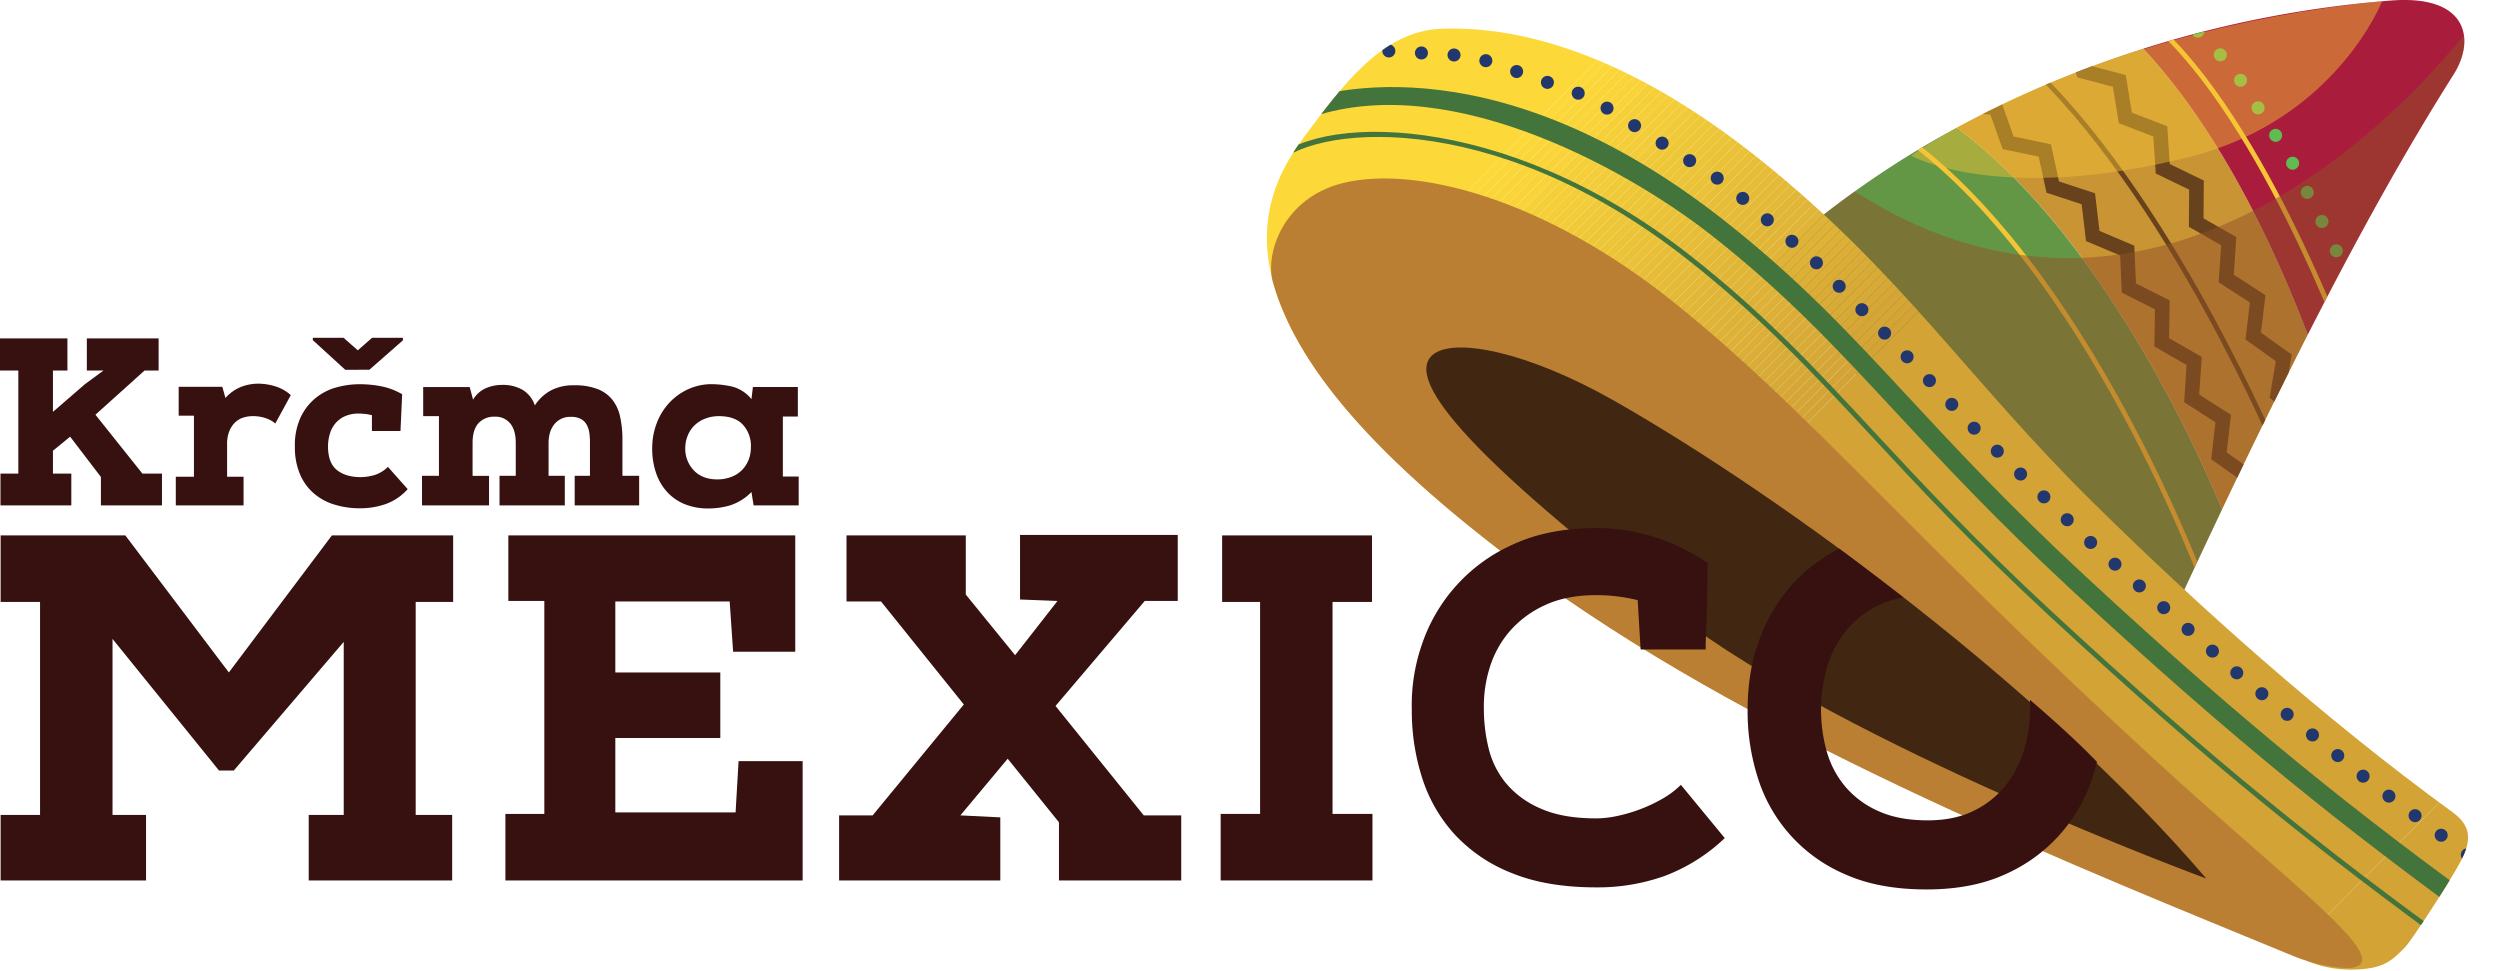 <svg xmlns="http://www.w3.org/2000/svg" xmlns:xlink="http://www.w3.org/1999/xlink" viewBox="0 0 1001.1 388.79"><defs><style>.cls-1{fill:none;}.cls-2{isolation:isolate;}.cls-3{fill:#36110f;}.cls-4{fill:#649745;}.cls-5{fill:#c89434;}.cls-6{fill:#a91c3b;}.cls-7{clip-path:url(#clip-path);}.cls-8{fill:#f5c535;}.cls-9{fill:#68421c;}.cls-10{fill:#60bb52;}.cls-11{opacity:0.49;mix-blend-mode:multiply;}.cls-12{fill:#915226;}.cls-13{clip-path:url(#clip-path-2);}.cls-14{fill:#d3a336;}.cls-15{fill:#d4a436;}.cls-16{fill:#d5a536;}.cls-17{fill:#d5a637;}.cls-18{fill:#d6a737;}.cls-19{fill:#d7a836;}.cls-20{fill:#d7a936;}.cls-21{fill:#d8aa36;}.cls-22{fill:#d8aa37;}.cls-23{fill:#d9ab37;}.cls-24{fill:#daac37;}.cls-25{fill:#dbad37;}.cls-26{fill:#dcae37;}.cls-27{fill:#ddaf36;}.cls-28{fill:#ddb037;}.cls-29{fill:#deb137;}.cls-30{fill:#dfb337;}.cls-31{fill:#e0b437;}.cls-32{fill:#e0b538;}.cls-33{fill:#e1b637;}.cls-34{fill:#e2b737;}.cls-35{fill:#e4b937;}.cls-36{fill:#e5ba38;}.cls-37{fill:#e6bb38;}.cls-38{fill:#e6bc38;}.cls-39{fill:#e7bd37;}.cls-40{fill:#e8be38;}.cls-41{fill:#e9bf38;}.cls-42{fill:#eac138;}.cls-43{fill:#eac238;}.cls-44{fill:#ebc338;}.cls-45{fill:#ecc438;}.cls-46{fill:#edc538;}.cls-47{fill:#eec639;}.cls-48{fill:#eec738;}.cls-49{fill:#efc838;}.cls-50{fill:#f0c938;}.cls-51{fill:#f0ca38;}.cls-52{fill:#f3cc39;}.cls-53{fill:#f4cd39;}.cls-54{fill:#f5ce38;}.cls-55{fill:#f5cf38;}.cls-56{fill:#f6d038;}.cls-57{fill:#f9d339;}.cls-58{fill:#fad439;}.cls-59{fill:#fad539;}.cls-60{fill:#fbd638;}.cls-61{fill:#fcd739;}.cls-62{fill:#fcd839;}.cls-63{fill:#22376d;}.cls-64{fill:#42743c;}.cls-65{fill:#ba7f32;}.cls-66{fill:#412712;}.cls-67{opacity:0.46;mix-blend-mode:screen;}</style><clipPath id="clip-path" transform="translate(-2.66 -306.63)"><path class="cls-1" d="M786.17,357.81a424.75,424.75,0,0,1,74.76-31.68,443.38,443.38,0,0,1,99.27-19.29c30.63-2.37,33.84,15.57,24.95,29.62C966,366.73,946.91,401.05,926.77,440.6c-11,21.7-22.43,45-34.33,70-11.4,24-23.27,49.64-35.8,77.09C805,539,711.8,410.4,711.8,410.4A376.76,376.76,0,0,1,786.17,357.81Z"></path></clipPath><clipPath id="clip-path-2" transform="translate(-2.66 -306.63)"><path class="cls-1" d="M620.89,540.11c89.9,64.88,225.3,100.7,299.39,148.07,11,7.06,23,7.24,30.21,6.33s10.46-3.58,15.28-8.6c2.6-2.71,17-24.78,21.8-33.54,5-9.12,4.9-14.9-2.93-20.59-51.77-37.66-102.25-82.94-143.77-123.86-50.19-49.45-76.49-91.75-133.15-137.19-55.05-44.14-98.66-53.76-128.08-52.57-23.58.95-39.38,22.7-54.84,43.4C505.26,387.71,482,439.88,620.89,540.11Z"></path></clipPath></defs><g class="cls-2"><g id="Layer_1" data-name="Layer 1"><path class="cls-3" d="M23.86,471.55l12.81-11.08L44.12,455H37.43V442.13H66.18V455H60.55L40.87,472.7l18.82,23.59h7.83V509H43.07V497.63L30.74,481.49l-6.88,5.63v9.17h7.36V509H2.85V496.29H10V455H2.66V442.13h27V455H23.86Z" transform="translate(-2.66 -306.63)"></path><path class="cls-3" d="M80.32,473.08H74.21V461.52H91.69L92.93,466a16.55,16.55,0,0,1,6.12-4.39,18.88,18.88,0,0,1,7.16-1.34,23.07,23.07,0,0,1,6.64,1.05,16.46,16.46,0,0,1,6.26,3.53l-6.21,11.37a11.57,11.57,0,0,0-4.16-2.24,16,16,0,0,0-4.73-.72,13.23,13.23,0,0,0-3.87.57,8.33,8.33,0,0,0-3.29,1.91,10,10,0,0,0-2.34,3.49,13.54,13.54,0,0,0-.91,5.3v13h6.59V509H73.06V497.53h7.26Z" transform="translate(-2.66 -306.63)"></path><path class="cls-3" d="M165.92,502.5a21.79,21.79,0,0,1-8.89,6,31.11,31.11,0,0,1-10.22,1.67,34.22,34.22,0,0,1-10.22-1.48,22.65,22.65,0,0,1-8.31-4.53,20.86,20.86,0,0,1-5.54-7.74,27.68,27.68,0,0,1-2-11,26.57,26.57,0,0,1,2.34-11.75,22.16,22.16,0,0,1,6.07-7.74,22.83,22.83,0,0,1,8.31-4.2,34.51,34.51,0,0,1,9.07-1.24,43.94,43.94,0,0,1,9.17.91,26.37,26.37,0,0,1,8,3.1l-.67,14.71H151.59v-6.3a15.88,15.88,0,0,0-2.87-.53c-1-.09-1.78-.14-2.29-.14a13.29,13.29,0,0,0-5.83,1.15,10.54,10.54,0,0,0-3.82,3,11.69,11.69,0,0,0-2.1,4.2,17.51,17.51,0,0,0-.67,4.78q0,6.58,3.53,9.45t9.56,2.87a20,20,0,0,0,5.44-.81,13,13,0,0,0,5.45-3.3Zm-25-47.79-13-11.87v-.93h12.32l5.7,5,5.69-5H164v1l-13.42,11.78Z" transform="translate(-2.66 -306.63)"></path><path class="cls-3" d="M171.65,509V497.15h6.78V473.27h-6.31V461.62h18.63l1.34,5.06a11.23,11.23,0,0,1,5.11-4.59,16.16,16.16,0,0,1,6.45-1.33,15.88,15.88,0,0,1,8.31,2,11.54,11.54,0,0,1,4.87,6.21,17.81,17.81,0,0,1,6.55-6.06,19.5,19.5,0,0,1,9.12-2,25.44,25.44,0,0,1,9.36,1.48,14.1,14.1,0,0,1,6,4.3A16.61,16.61,0,0,1,251,473.6a42.73,42.73,0,0,1,.91,9.32v14.23h6.69V509H232.79V497.15h6.11V483.3a22.46,22.46,0,0,0-.29-3.58,8.79,8.79,0,0,0-1.1-3.15,5.78,5.78,0,0,0-2.29-2.2,8.28,8.28,0,0,0-4-.81,8,8,0,0,0-6.83,3.29,9.41,9.41,0,0,0-1.58,3.35,15,15,0,0,0-.48,3.77v13.18h6.5V509H202.69V497.15h6.5V484q0-5.16-2.24-7.83a7.5,7.5,0,0,0-6.07-2.68,8.43,8.43,0,0,0-6.64,2.63q-2.34,2.63-2.34,7.88v13.18h6.59V509Z" transform="translate(-2.66 -306.63)"></path><path class="cls-3" d="M322.49,497.44V509H304.43l-.86-5.35a20.83,20.83,0,0,1-8.4,5.3,30.79,30.79,0,0,1-8.89,1.29,24.83,24.83,0,0,1-9.17-1.62,19.64,19.64,0,0,1-7.07-4.73,21.34,21.34,0,0,1-4.58-7.6A30,30,0,0,1,263.83,486a27.78,27.78,0,0,1,1.58-9.27,25,25,0,0,1,4.54-8,24.11,24.11,0,0,1,7.21-5.73,23,23,0,0,1,9.6-2.53,38.44,38.44,0,0,1,9.22,1,14.57,14.57,0,0,1,7.59,5l.58-4.87h18v11.84h-6v24Zm-32-24.17a15.18,15.18,0,0,0-5.45,1,12.37,12.37,0,0,0-4.25,2.68,11.75,11.75,0,0,0-2.72,4.06,13.08,13.08,0,0,0-1,5,12.49,12.49,0,0,0,3.44,9q3.43,3.58,9.36,3.59a15.59,15.59,0,0,0,5.64-1,12,12,0,0,0,4.2-2.67,12.23,12.23,0,0,0,2.68-4.06,13.31,13.31,0,0,0,.95-5,12.54,12.54,0,0,0-3.15-9.12Q297,473.27,290.49,473.27Z" transform="translate(-2.66 -306.63)"></path><path class="cls-4" d="M786.17,357.81c51.5,37.56,90.21,113.89,106.27,152.83-11.4,24-23.27,49.64-35.8,77.09C805,539,711.8,410.4,711.8,410.4A376.76,376.76,0,0,1,786.17,357.81Z" transform="translate(-2.66 -306.63)"></path><path class="cls-5" d="M786.17,357.81a424.75,424.75,0,0,1,74.76-31.68c29.58,31.58,51.65,77.15,65.84,114.47-11,21.7-22.43,45-34.33,70C876.38,471.7,837.67,395.37,786.17,357.81Z" transform="translate(-2.66 -306.63)"></path><path class="cls-6" d="M960.2,306.84c30.63-2.37,33.84,15.57,24.95,29.62C966,366.73,946.91,401.05,926.77,440.6c-14.19-37.32-36.26-82.89-65.84-114.47A443.38,443.38,0,0,1,960.2,306.84Z" transform="translate(-2.66 -306.63)"></path><g class="cls-7"><path class="cls-8" d="M942.46,450.06c-.37-1-37.1-102.13-82.7-136.95l1.18-1.55c46,35.17,83,136.81,83.35,137.84Z" transform="translate(-2.66 -306.63)"></path><path class="cls-8" d="M885.78,545.12c-.48-1.32-48-132.57-123.78-184.78l1.11-1.6c76.24,52.57,124,184.4,124.5,185.72Z" transform="translate(-2.66 -306.63)"></path><polygon class="cls-9" points="901.15 206.44 895.4 205.45 897.6 192.52 885.46 183.91 887.15 169.1 874.61 161.05 875.6 146.18 862.69 138.76 862.93 123.87 849.64 117.17 848.99 102.31 835.32 96.52 833.57 81.79 819.5 77.17 816.37 62.72 801.95 59.7 797 45.86 783.98 45.15 784.29 39.32 801.2 40.24 806.34 54.66 821.27 57.78 824.5 72.66 838.93 77.4 840.72 92.47 854.66 98.38 855.33 113.5 868.83 120.3 868.58 135.41 881.68 142.93 880.66 158 893.37 166.14 891.65 181.14 903.97 189.88 901.15 206.44"></polygon><polygon class="cls-9" points="923.37 182.62 917.67 181.34 920.54 168.54 908.85 159.31 911.3 144.61 899.18 135.93 900.95 121.13 888.43 113.05 889.44 98.2 876.51 90.83 876.62 75.95 863.26 69.47 862.28 54.66 848.46 49.33 846.07 34.74 831.82 30.98 827.6 16.9 814.63 15.53 815.24 9.72 832.07 11.51 836.48 26.17 851.23 30.06 853.68 45.09 867.85 50.56 868.86 65.69 882.49 72.31 882.38 87.45 895.51 94.94 894.49 110.01 907.18 118.2 905.39 133.19 917.66 141.98 915.18 156.87 927.04 166.23 923.37 182.62"></polygon><circle class="cls-10" cx="871.12" cy="2.99" r="2.61"></circle><circle class="cls-10" cx="880.11" cy="12.48" r="2.61"></circle><circle class="cls-10" cx="889.1" cy="21.96" r="2.61"></circle><circle class="cls-10" cx="897.2" cy="32.15" r="2.61"></circle><circle class="cls-10" cx="904.23" cy="43.17" r="2.61"></circle><circle class="cls-10" cx="911.26" cy="54.19" r="2.61"></circle><circle class="cls-10" cx="918.05" cy="65.35" r="2.61"></circle><circle class="cls-10" cx="923.92" cy="77.02" r="2.61"></circle><circle class="cls-10" cx="929.8" cy="88.7" r="2.61"></circle><circle class="cls-10" cx="935.56" cy="100.43" r="2.61"></circle><circle class="cls-10" cx="940.7" cy="112.44" r="2.61"></circle><circle class="cls-10" cx="945.85" cy="124.46" r="2.61"></circle><circle class="cls-10" cx="950.59" cy="136.64" r="2.61"></circle><path class="cls-9" d="M914.89,491.18c-.44-1.06-44.57-107.34-103-160.39l1.31-1.44c58.79,53.34,103.08,160,103.52,161.09Z" transform="translate(-2.66 -306.63)"></path></g><g class="cls-11"><path class="cls-12" d="M745.43,383.27c102.35,65.79,195.68-3.51,243.87-62.53.71,5-.91,10.6-4.15,15.72C966,366.73,946.91,401.05,926.77,440.6c-11,21.7-22.43,45-34.33,70-11.4,24-23.27,49.64-35.8,77.09C805,539,711.8,410.4,711.8,410.4A361.58,361.58,0,0,1,745.43,383.27Z" transform="translate(-2.66 -306.63)"></path></g><g class="cls-13"><polygon class="cls-14" points="909.86 388.79 981.25 316.85 989.95 325.49 989.95 388.79 909.86 388.79"></polygon><polygon class="cls-14" points="731.3 388.79 617.84 276.18 777.82 114.97 981.25 316.85 909.86 388.79 731.3 388.79"></polygon><rect class="cls-14" x="585.86" y="499.65" width="227.12" height="3" transform="translate(-151.63 337.95) rotate(-45.22)"></rect><rect class="cls-15" x="583.73" y="497.54" width="227.12" height="3" transform="translate(-150.76 335.82) rotate(-45.22)"></rect><rect class="cls-16" x="581.6" y="495.42" width="227.12" height="3" transform="translate(-149.89 333.68) rotate(-45.22)"></rect><rect class="cls-17" x="579.47" y="493.31" width="227.12" height="3" transform="translate(-149.02 331.54) rotate(-45.22)"></rect><rect class="cls-18" x="577.34" y="491.2" width="227.12" height="3" transform="translate(-148.15 329.41) rotate(-45.22)"></rect><rect class="cls-19" x="575.21" y="489.08" width="227.12" height="3" transform="translate(-147.27 327.27) rotate(-45.22)"></rect><rect class="cls-20" x="573.08" y="486.97" width="227.12" height="3" transform="translate(-146.4 325.13) rotate(-45.22)"></rect><rect class="cls-21" x="570.95" y="484.85" width="227.12" height="3" transform="translate(-145.53 323) rotate(-45.22)"></rect><rect class="cls-22" x="568.82" y="482.74" width="227.12" height="3" transform="translate(-144.66 320.86) rotate(-45.22)"></rect><rect class="cls-23" x="566.69" y="480.63" width="227.12" height="3" transform="translate(-143.79 318.72) rotate(-45.22)"></rect><rect class="cls-24" x="564.56" y="478.51" width="227.12" height="3" transform="translate(-142.92 316.59) rotate(-45.22)"></rect><rect class="cls-25" x="562.43" y="476.4" width="227.12" height="3" transform="translate(-142.05 314.45) rotate(-45.22)"></rect><rect class="cls-26" x="560.3" y="474.29" width="227.12" height="3" transform="translate(-141.18 312.31) rotate(-45.22)"></rect><rect class="cls-27" x="558.17" y="472.17" width="227.12" height="3" transform="translate(-140.31 310.18) rotate(-45.22)"></rect><rect class="cls-28" x="556.04" y="470.06" width="227.12" height="3" transform="translate(-139.44 308.04) rotate(-45.22)"></rect><rect class="cls-29" x="553.91" y="467.94" width="227.12" height="3" transform="translate(-138.57 305.9) rotate(-45.22)"></rect><rect class="cls-29" x="551.78" y="465.83" width="227.12" height="3" transform="translate(-137.7 303.77) rotate(-45.22)"></rect><rect class="cls-30" x="549.65" y="463.72" width="227.12" height="3" transform="translate(-136.83 301.63) rotate(-45.22)"></rect><rect class="cls-31" x="547.52" y="461.6" width="227.12" height="3" transform="translate(-135.95 299.49) rotate(-45.22)"></rect><rect class="cls-32" x="545.39" y="459.49" width="227.12" height="3" transform="translate(-135.08 297.36) rotate(-45.22)"></rect><rect class="cls-33" x="543.26" y="457.38" width="227.12" height="3" transform="translate(-134.21 295.22) rotate(-45.22)"></rect><rect class="cls-33" x="541.13" y="455.26" width="227.12" height="3" transform="translate(-133.34 293.08) rotate(-45.22)"></rect><rect class="cls-34" x="539" y="453.15" width="227.12" height="3" transform="translate(-132.47 290.95) rotate(-45.22)"></rect><rect class="cls-35" x="536.87" y="451.04" width="227.12" height="3" transform="translate(-131.6 288.81) rotate(-45.22)"></rect><rect class="cls-35" x="534.74" y="448.92" width="227.12" height="3" transform="translate(-130.73 286.67) rotate(-45.22)"></rect><rect class="cls-36" x="532.61" y="446.81" width="227.12" height="3" transform="translate(-129.86 284.54) rotate(-45.22)"></rect><rect class="cls-37" x="530.48" y="444.69" width="227.12" height="3" transform="translate(-128.99 282.4) rotate(-45.22)"></rect><rect class="cls-38" x="528.35" y="442.58" width="227.12" height="3" transform="translate(-128.12 280.26) rotate(-45.22)"></rect><rect class="cls-39" x="526.22" y="440.47" width="227.12" height="3" transform="translate(-127.25 278.13) rotate(-45.22)"></rect><rect class="cls-40" x="524.1" y="438.35" width="227.12" height="3" transform="translate(-126.38 275.99) rotate(-45.22)"></rect><rect class="cls-41" x="521.97" y="436.24" width="227.12" height="3" transform="translate(-125.51 273.85) rotate(-45.22)"></rect><rect class="cls-42" x="519.84" y="434.13" width="227.12" height="3" transform="translate(-124.64 271.72) rotate(-45.22)"></rect><rect class="cls-43" x="517.71" y="432.01" width="227.12" height="3" transform="translate(-123.76 269.58) rotate(-45.22)"></rect><rect class="cls-44" x="515.58" y="429.9" width="227.12" height="3" transform="translate(-122.89 267.44) rotate(-45.22)"></rect><rect class="cls-45" x="513.45" y="427.78" width="227.12" height="3" transform="translate(-122.02 265.31) rotate(-45.22)"></rect><rect class="cls-46" x="511.32" y="425.67" width="227.12" height="3" transform="translate(-121.15 263.17) rotate(-45.22)"></rect><rect class="cls-47" x="509.19" y="423.56" width="227.12" height="3" transform="translate(-120.28 261.03) rotate(-45.22)"></rect><rect class="cls-48" x="507.06" y="421.44" width="227.12" height="3" transform="translate(-119.41 258.9) rotate(-45.22)"></rect><rect class="cls-49" x="504.93" y="419.33" width="227.12" height="3" transform="translate(-118.54 256.76) rotate(-45.22)"></rect><rect class="cls-50" x="502.8" y="417.22" width="227.12" height="3" transform="translate(-117.67 254.62) rotate(-45.22)"></rect><rect class="cls-51" x="500.67" y="415.1" width="227.12" height="3" transform="translate(-116.8 252.49) rotate(-45.22)"></rect><rect class="cls-52" x="498.54" y="412.99" width="227.12" height="3" transform="translate(-115.93 250.35) rotate(-45.22)"></rect><rect class="cls-52" x="496.41" y="410.87" width="227.12" height="3" transform="translate(-115.06 248.22) rotate(-45.22)"></rect><rect class="cls-53" x="494.28" y="408.76" width="227.12" height="3" transform="translate(-114.19 246.08) rotate(-45.22)"></rect><rect class="cls-54" x="492.15" y="406.65" width="227.12" height="3" transform="translate(-113.32 243.94) rotate(-45.22)"></rect><rect class="cls-55" x="490.02" y="404.53" width="227.12" height="3" transform="translate(-112.45 241.81) rotate(-45.22)"></rect><rect class="cls-56" x="487.89" y="402.42" width="227.12" height="3" transform="translate(-111.57 239.67) rotate(-45.22)"></rect><rect class="cls-57" x="485.76" y="400.31" width="227.12" height="3" transform="translate(-110.7 237.53) rotate(-45.22)"></rect><rect class="cls-57" x="483.63" y="398.19" width="227.12" height="3" transform="translate(-109.83 235.4) rotate(-45.22)"></rect><polygon class="cls-58" points="513.47 172.61 511.34 170.5 670.28 10.34 672.39 10.34 673.46 11.4 513.47 172.61"></polygon><polygon class="cls-59" points="511.34 170.5 509.21 168.38 666.05 10.34 670.28 10.34 511.34 170.5"></polygon><polygon class="cls-60" points="509.21 168.38 507.08 166.27 661.83 10.34 666.05 10.34 509.21 168.38"></polygon><polygon class="cls-61" points="507.08 166.27 504.95 164.15 657.6 10.34 661.83 10.34 507.08 166.27"></polygon><polygon class="cls-62" points="504.95 164.15 502.82 162.04 653.37 10.34 657.6 10.34 504.95 164.15"></polygon><polygon class="cls-62" points="502.82 162.04 479.34 138.74 479.34 10.34 653.37 10.34 502.82 162.04"></polygon></g><g class="cls-13"><circle class="cls-63" cx="531.27" cy="27.68" r="2.61"></circle><circle class="cls-63" cx="543.63" cy="23.43" r="2.61"></circle><circle class="cls-63" cx="556.15" cy="20.41" r="2.61"></circle><circle class="cls-63" cx="569.2" cy="21.21" r="2.61"></circle><circle class="cls-63" cx="582.25" cy="22.02" r="2.61"></circle><circle class="cls-63" cx="594.99" cy="24.3" r="2.61"></circle><circle class="cls-63" cx="607.32" cy="28.64" r="2.61"></circle><circle class="cls-63" cx="619.65" cy="32.99" r="2.61"></circle><circle class="cls-63" cx="631.98" cy="37.33" r="2.61"></circle><circle class="cls-63" cx="643.52" cy="43.3" r="2.61"></circle><circle class="cls-63" cx="654.55" cy="50.31" r="2.61"></circle><circle class="cls-63" cx="665.58" cy="57.32" r="2.61"></circle><circle class="cls-63" cx="676.61" cy="64.33" r="2.61"></circle><circle class="cls-63" cx="687.64" cy="71.34" r="2.61"></circle><circle class="cls-63" cx="697.86" cy="79.44" r="2.61"></circle><circle class="cls-63" cx="707.71" cy="88.03" r="2.61"></circle><circle class="cls-63" cx="717.56" cy="96.62" r="2.61"></circle><circle class="cls-63" cx="727.38" cy="105.25" r="2.61"></circle><circle class="cls-63" cx="736.48" cy="114.64" r="2.61"></circle><circle class="cls-63" cx="745.58" cy="124.02" r="2.61"></circle><circle class="cls-63" cx="754.68" cy="133.4" r="2.61"></circle><circle class="cls-63" cx="763.68" cy="142.88" r="2.61"></circle><circle class="cls-63" cx="772.63" cy="152.41" r="2.61"></circle><circle class="cls-63" cx="781.57" cy="161.93" r="2.61"></circle><circle class="cls-63" cx="790.52" cy="171.46" r="2.61"></circle><circle class="cls-63" cx="799.8" cy="180.67" r="2.61"></circle><circle class="cls-63" cx="809.13" cy="189.82" r="2.61"></circle><circle class="cls-63" cx="818.46" cy="198.97" r="2.61"></circle><circle class="cls-63" cx="827.8" cy="208.12" r="2.61"></circle><circle class="cls-63" cx="837.18" cy="217.22" r="2.61"></circle><circle class="cls-63" cx="846.93" cy="225.92" r="2.61"></circle><circle class="cls-63" cx="856.68" cy="234.63" r="2.61"></circle><circle class="cls-63" cx="866.44" cy="243.33" r="2.61"></circle><circle class="cls-63" cx="876.19" cy="252.03" r="2.61"></circle><circle class="cls-63" cx="885.95" cy="260.73" r="2.61"></circle><circle class="cls-63" cx="895.7" cy="269.43" r="2.61"></circle><circle class="cls-63" cx="905.74" cy="277.8" r="2.61"></circle><circle class="cls-63" cx="915.87" cy="286.05" r="2.61"></circle><circle class="cls-63" cx="926.01" cy="294.3" r="2.61"></circle><circle class="cls-63" cx="936.14" cy="302.56" r="2.61"></circle><circle class="cls-63" cx="946.28" cy="310.81" r="2.61"></circle><circle class="cls-63" cx="956.62" cy="318.8" r="2.61"></circle><circle class="cls-63" cx="967.09" cy="326.63" r="2.61"></circle><circle class="cls-63" cx="977.55" cy="334.46" r="2.61"></circle><circle class="cls-63" cx="988.02" cy="342.29" r="2.61"></circle><circle class="cls-63" cx="998.48" cy="350.12" r="2.61"></circle><path class="cls-64" d="M995.37,677.44C942.56,639,899,604.77,832.67,543.32c-31.21-28.91-52.77-52.14-71.8-72.64-23.19-25-43.22-46.56-73-69.94-35.1-27.52-109.26-68.08-164.56-45.49L520.34,348c7.6-3.1,77-28.17,172.3,46.57,30.3,23.77,50.52,45.55,73.94,70.78C785.51,485.78,807,508.9,838,537.61,904,598.8,947.38,632.9,1000,671.14Z" transform="translate(-2.66 -306.63)"></path><path class="cls-64" d="M985.36,686.8c-52.72-38.34-96.2-72.54-162.43-133.89-31.13-28.84-52.66-52-71.65-72.49-23.27-25.07-43.37-46.73-73.37-70.25-78.54-61.6-151.61-53.46-165.5-36.43l-1.51-1.23c16.81-20.59,93.44-22.51,168.21,36.13,30.12,23.62,50.27,45.32,73.6,70.46,19,20.43,40.47,43.59,71.54,72.38,66.17,61.28,109.6,95.45,162.26,133.75Z" transform="translate(-2.66 -306.63)"></path></g><path class="cls-65" d="M673.32,428c53.31,42.84,91.44,90.21,191.73,182.42,55.17,50.72,97.21,80.91,79.35,83.76-3.4.37-13.38-.57-23.8-4.88C839.32,655.76,710.79,605,620.89,540.11c-71-51.21-99.36-88.85-108.39-120.1-3.55-11.44,3.81-34.1,27.92-40.08C568.7,372.92,620.26,385.38,673.32,428Z" transform="translate(-2.66 -306.63)"></path><path class="cls-66" d="M886.16,658.45c-64-74.85-167.84-151.91-237-191.28-34.46-19.6-64.69-25.85-73-18.26s1.38,30.34,96.92,103.4C743.07,605.84,886.16,658.45,886.16,658.45Z" transform="translate(-2.66 -306.63)"></path><g class="cls-67"><path class="cls-8" d="M956.58,307.06s-18.49,47.69-77.31,62.44C803,388.65,768,369,768,369S836,319.17,956.58,307.06Z" transform="translate(-2.66 -306.63)"></path></g><path class="cls-1" d="M806.89,560a36.51,36.51,0,0,0-12.64-10.85q-7.89-4.24-19.34-4.25a53.84,53.84,0,0,0-10.11.91c16,12.4,34.54,27.13,50.72,41a61.59,61.59,0,0,0-1.82-12A43.65,43.65,0,0,0,806.89,560Z" transform="translate(-2.66 -306.63)"></path><path class="cls-1" d="M756.55,548.27a37.61,37.61,0,0,0-13.42,9.47,41,41,0,0,0-8.39,14.61,61.56,61.56,0,0,0-.5,35.43,37.82,37.82,0,0,0,7.51,14A37,37,0,0,0,755,631.47q8.1,3.66,19.54,3.65,11.06,0,18.85-4a36.62,36.62,0,0,0,12.74-10.36,42.6,42.6,0,0,0,7.2-14.31,56.35,56.35,0,0,0,2.27-15.6c0-1.34,0-2.69-.05-4-16.18-13.91-34.7-28.64-50.72-41A40.41,40.41,0,0,0,756.55,548.27Z" transform="translate(-2.66 -306.63)"></path><polygon class="cls-3" points="91.64 269.27 50.19 214.4 0.25 214.4 0.25 241.04 16.04 241.04 16.04 326.32 0.25 326.32 0.25 352.57 58.48 352.57 58.48 326.32 45.06 326.32 45.06 255.85 87.7 308.55 93.62 308.55 137.64 257.03 137.64 326.32 123.62 326.32 123.62 352.57 181.07 352.57 181.07 326.32 166.46 326.32 166.46 241.04 181.46 241.04 181.46 214.4 132.9 214.4 91.64 269.27"></polygon><polygon class="cls-3" points="294.56 325.33 246.4 325.33 246.4 295.52 288.44 295.52 288.44 269.27 246.4 269.27 246.4 240.85 292.19 240.85 293.57 260.98 318.45 260.98 318.45 214.4 203.56 214.4 203.56 240.65 217.97 240.65 217.97 325.92 202.38 325.92 202.38 352.57 321.41 352.57 321.41 304.8 295.75 304.8 294.56 325.33"></polygon><polygon class="cls-3" points="422.67 282.69 458.4 240.65 471.62 240.65 471.62 214.2 408.46 214.2 408.46 240.06 423.46 240.65 406.49 262.36 386.74 238.08 386.74 214.4 338.98 214.4 338.98 240.85 352.79 240.85 385.95 282.1 349.44 326.51 336.01 326.51 336.01 352.57 400.56 352.57 400.56 327.31 384.57 326.51 403.52 303.82 424.05 329.28 424.05 352.57 473.01 352.57 473.01 326.51 458 326.51 422.67 282.69"></polygon><polygon class="cls-3" points="533.6 241.04 549.4 241.04 549.4 214.4 489.39 214.4 489.39 241.04 504.59 241.04 504.59 325.92 488.8 325.92 488.8 352.57 549.59 352.57 549.59 325.92 533.6 325.92 533.6 241.04"></polygon><path class="cls-3" d="M668.61,626.34a62.48,62.48,0,0,1-18.16,7,40.6,40.6,0,0,1-8.58,1q-13.62,0-22.41-4a36.74,36.74,0,0,1-13.81-10.16,35,35,0,0,1-6.91-14,66.33,66.33,0,0,1-1.88-15.69,51.79,51.79,0,0,1,2.27-16.29,40.49,40.49,0,0,1,8-14.7A41.19,41.19,0,0,1,621.24,549q8.58-4.05,20.63-4.05a69.59,69.59,0,0,1,16.58,2l1.18,19.74h26.06c0-2.5.06-5.24.2-8.2s.22-5.95.29-9,.13-6,.2-9,.1-5.75.1-8.39a80,80,0,0,0-21.42-10.46,77.17,77.17,0,0,0-23.19-3.55q-19,0-33,6.41a67.25,67.25,0,0,0-36.81,40.17A74.06,74.06,0,0,0,568,590.9a88,88,0,0,0,4.15,27.25,61,61,0,0,0,13,22.6,62,62,0,0,0,22.89,15.49q14,5.73,33.76,5.73a79.63,79.63,0,0,0,27.63-4.64,71.22,71.22,0,0,0,23.89-15.1l-17.57-21.32A35.49,35.49,0,0,1,668.61,626.34Z" transform="translate(-2.66 -306.63)"></path><path class="cls-3" d="M815.52,586.86c.07,1.35.08,2.7.05,4a56.35,56.35,0,0,1-2.27,15.6,42.6,42.6,0,0,1-7.2,14.31,36.62,36.62,0,0,1-12.74,10.36q-7.79,4-18.85,4-11.44,0-19.54-3.65a37,37,0,0,1-13.22-9.67,37.82,37.82,0,0,1-7.51-14,61.56,61.56,0,0,1,.5-35.43,41,41,0,0,1,8.39-14.61,37.61,37.61,0,0,1,13.42-9.47,40.41,40.41,0,0,1,8.25-2.45c-9.88-7.64-18.8-14.4-25.64-19.52a65.3,65.3,0,0,0-15.38,10.82,67,67,0,0,0-15.59,23q-5.73,13.62-5.72,31.19a87.32,87.32,0,0,0,4,26.45,62.08,62.08,0,0,0,34.94,38.89q13.51,6.11,32.67,6.12,18.55,0,31.88-6.22a63.72,63.72,0,0,0,34.84-39.28c.59-1.86,1.09-3.72,1.56-5.59C835.24,604.29,825.86,595.75,815.52,586.86Z" transform="translate(-2.66 -306.63)"></path></g></g></svg>